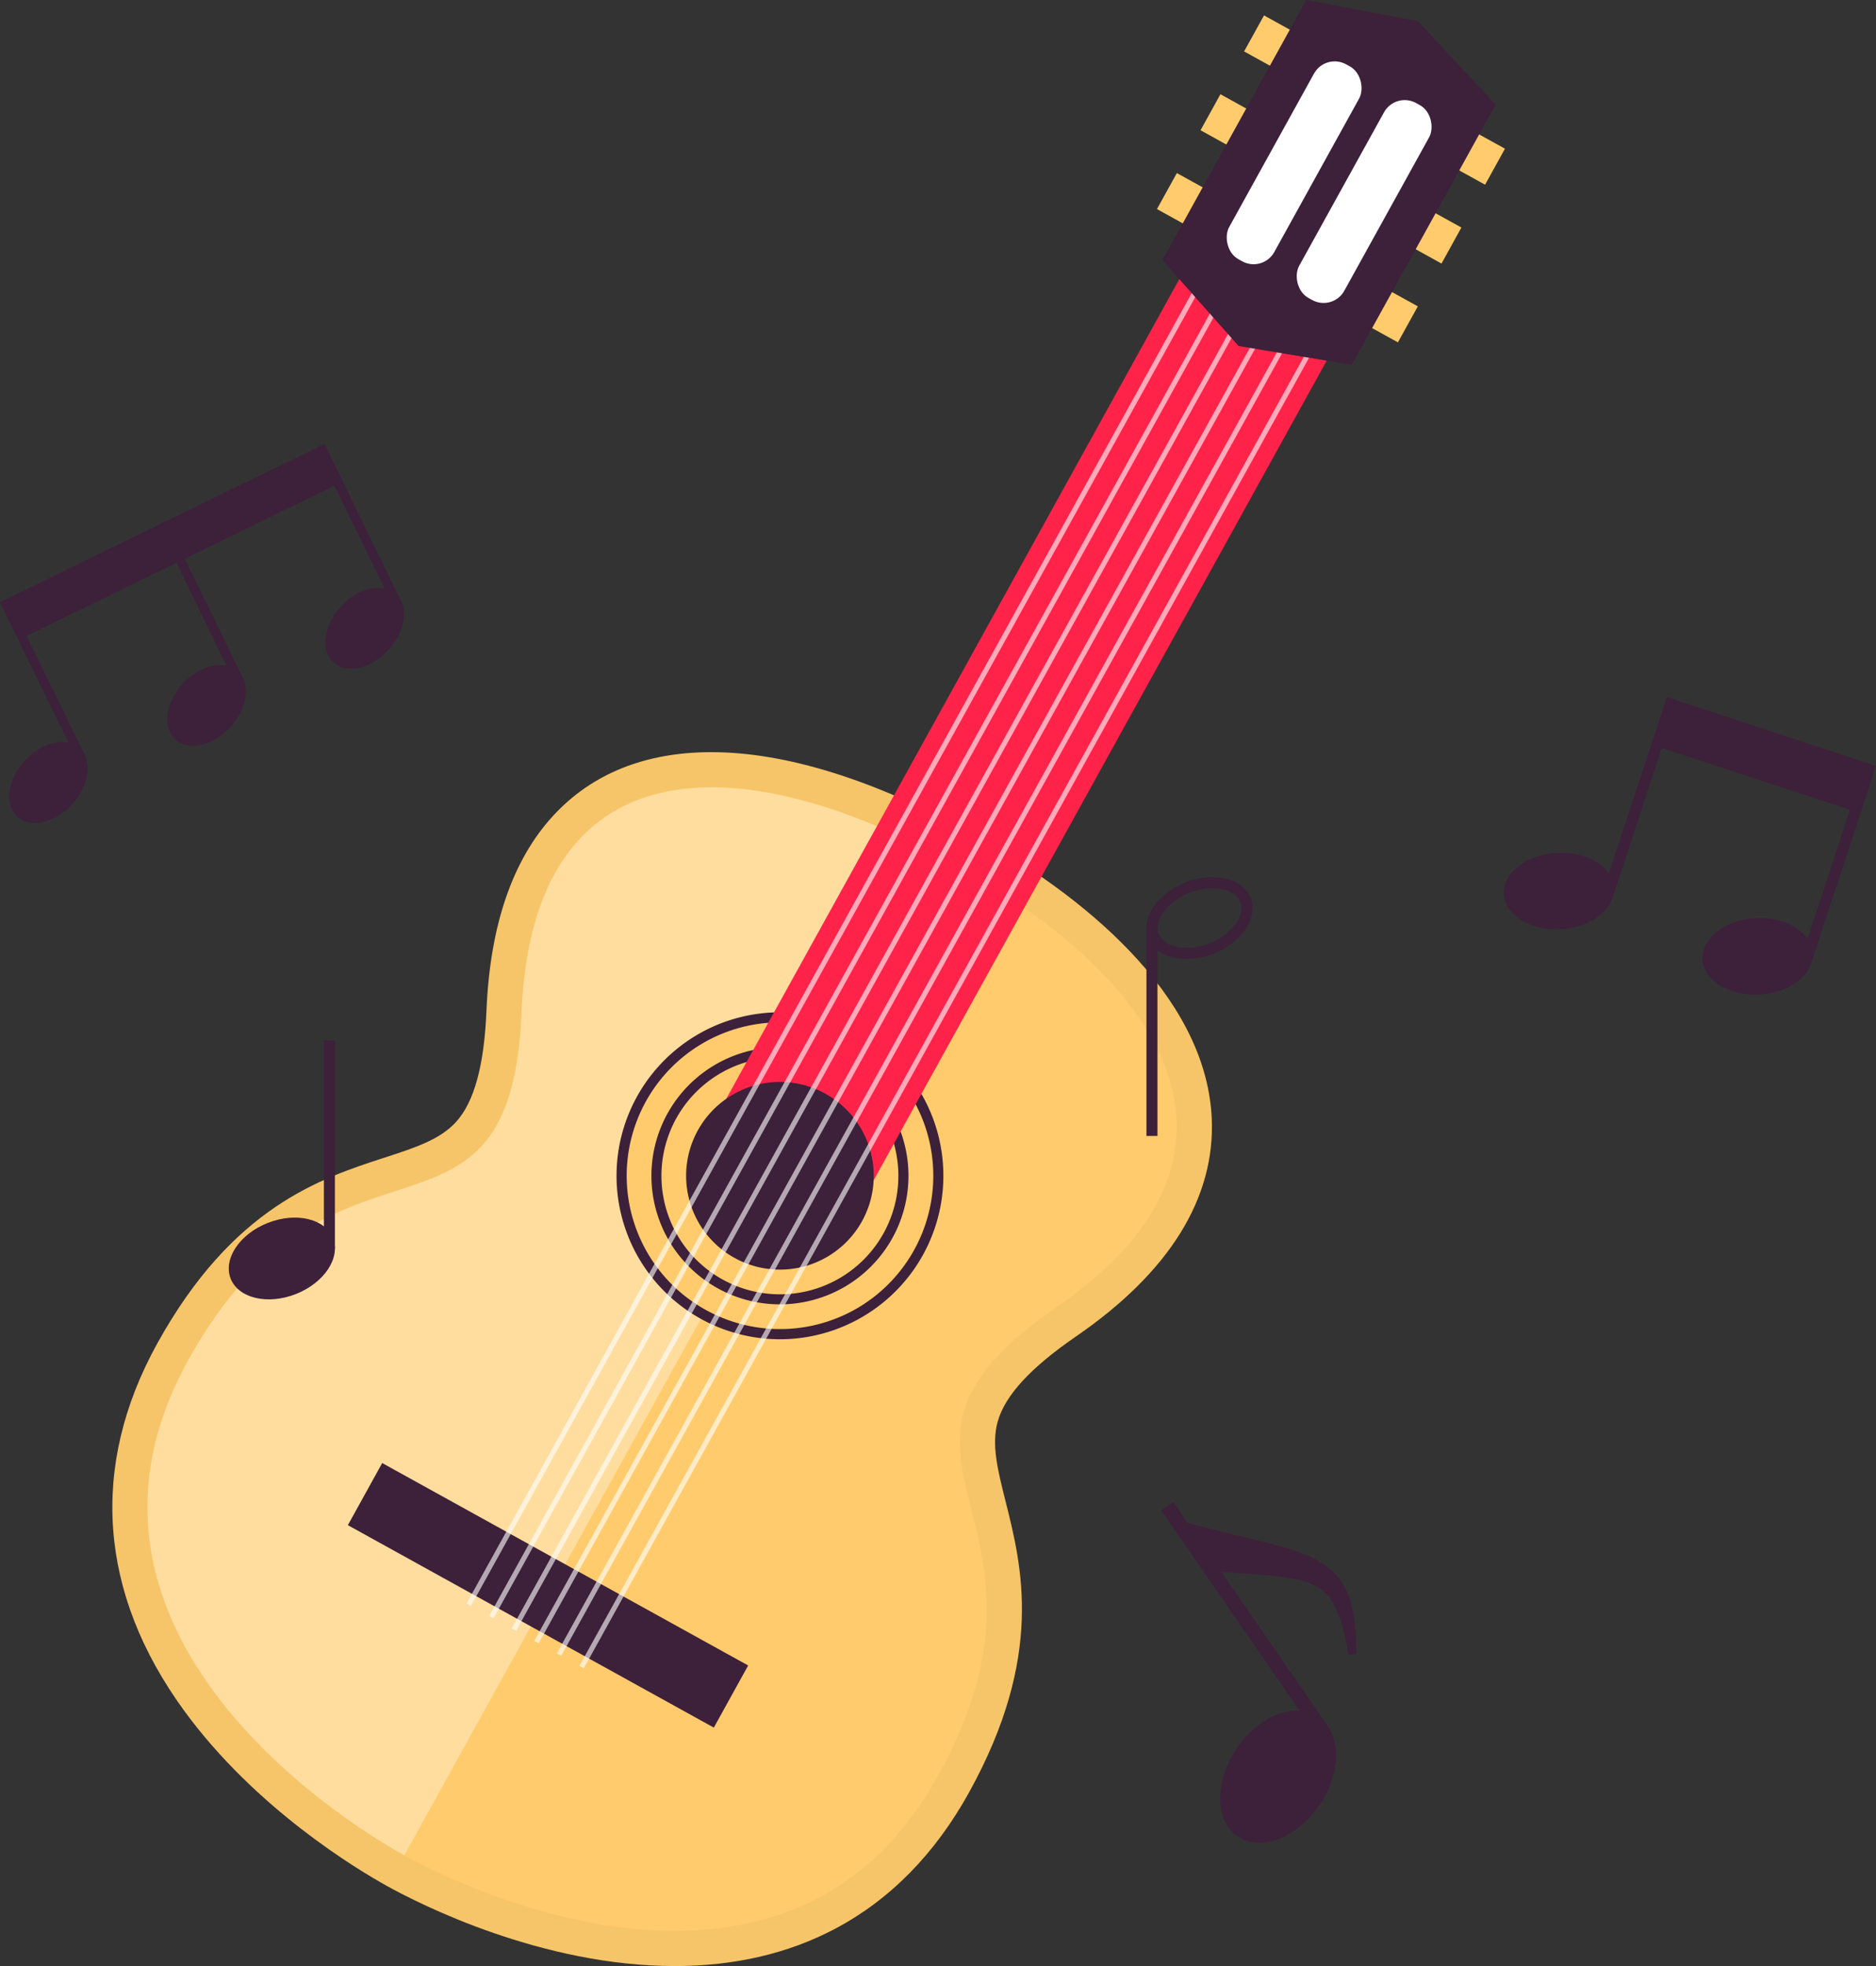   <svg xmlns="http://www.w3.org/2000/svg" viewBox="0 0 754.223 790.144">
   <rect x="0" y="0" width="754.223" height="790.144" fill="#333333" stroke="none"/>
   <g data-name="图层 2">
    <g data-name="图层 1">
     <rect x="503.004" y="9.721" width="18.854" height="16.537" transform="translate(72.696 -245.72) rotate(28.941)" style="fill:#ffcb6c">
     </rect>
     <rect x="485.486" y="41.401" width="18.854" height="16.537" transform="translate(85.839 -233.287) rotate(28.941)" style="fill:#ffcb6c">
     </rect>
     <rect x="467.967" y="73.082" width="18.854" height="16.537" transform="translate(98.982 -220.854) rotate(28.941)" style="fill:#ffcb6c">
     </rect>
     <rect x="583.379" y="54.164" width="18.854" height="16.537" transform="translate(104.24 -279.064) rotate(28.941)" style="fill:#ffcb6c">
     </rect>
     <rect x="565.861" y="85.845" width="18.854" height="16.537" transform="translate(117.383 -266.63) rotate(28.941)" style="fill:#ffcb6c">
     </rect>
     <rect x="548.343" y="117.526" width="18.854" height="16.537" transform="translate(130.525 -254.197) rotate(28.941)" style="fill:#ffcb6c">
     </rect>
     <path d="M271.356,783.072c-53.056,0-102.8-26.022-112.234-31.239-11.579-6.4-51.528-30.27-79.435-68.573C64.936,663.014,56.022,641.964,53.2,620.7c-3.415-25.679,2.044-51.7,16.224-77.345,28.964-52.381,61.286-62.894,87.258-71.341,13.514-4.4,24.189-7.867,31.888-16.328,8.606-9.459,13.081-25.107,14.082-49.243,1.347-32.469,9.74-57.3,24.942-73.793,14.241-15.452,33.923-23.288,58.5-23.288,28.489,0,63.185,10.859,100.339,31.4,58.567,32.385,91.832,71.041,93.666,108.849,1.442,29.718-15.912,57.213-51.579,81.721-19.911,13.682-30.784,25.791-34.219,38.11-3.072,11.019-.338,21.906,3.125,35.688,6.655,26.488,14.936,59.453-14.028,111.833-13,23.5-30.189,41.007-51.106,52.028-17.731,9.344-38.23,14.082-60.924,14.082Z" style="fill:#ffcb6c">
     </path>
     <path d="M286.088,316.429c28.473,0,62.322,11.391,96.917,30.52,86.8,48,129.8,117.88,41.5,178.554s10.86,82.847-47.305,188.038C350.716,761.443,310.4,776,271.356,776c-46.7,0-91.584-20.83-108.811-30.356-31.631-17.49-145.1-93.683-86.938-198.873s129.666-33,134.106-140.041c2.671-64.38,33.407-90.3,76.375-90.3m0-14.144c-26.633,0-48.064,8.6-63.7,25.567-16.369,17.762-25.389,44.1-26.807,78.292-.916,22.08-4.922,36.727-12.248,44.778C176.9,458,167.009,461.213,154.49,465.284c-25.721,8.366-60.947,19.823-91.26,74.644-27.3,49.375-23.588,100.379,10.741,147.5,28.763,39.477,69.829,64.017,81.73,70.6,13.627,7.535,62.242,32.121,115.655,32.121,23.858,0,45.467-5.012,64.227-14.9,22.157-11.676,40.324-30.134,54-54.862,30.314-54.821,21.288-90.747,14.7-116.979-3.208-12.767-5.741-22.852-3.172-32.066,2.924-10.485,13.2-21.665,31.412-34.18,18.775-12.9,32.918-26.907,42.035-41.626,9.136-14.752,13.376-30.318,12.6-46.267-1.043-21.513-11.09-42.94-29.861-63.685-16.482-18.215-39.174-35.377-67.446-51.01-38.2-21.122-74.079-32.287-103.761-32.287Z" style="fill:#f7c569">
     </path>
     <g style="opacity:0.35">
      <path d="M383.005,346.949c-86.8-48-168.851-47.261-173.292,59.782s-75.94,34.85-134.106,140.041,55.307,181.383,86.938,198.873Z" style="fill:#fff">
      </path>
     </g>
     <circle cx="313.558" cy="472.544" r="63.688" style="fill:#ffcb6c">
     </circle>
     <path d="M313.447,538.242a65.7,65.7,0,1,1,57.615-33.9h0A65.769,65.769,0,0,1,313.447,538.242Zm.215-127.355a61.634,61.634,0,1,0,29.737,7.69A61.717,61.717,0,0,0,313.662,410.887Z" style="fill:#3d203a">
     </path>
     <circle cx="313.557" cy="472.543" r="49.657" style="fill:#ffcb6c">
     </circle>
     <path d="M313.469,524.212a51.671,51.671,0,1,1,45.313-26.662h0A51.726,51.726,0,0,1,313.469,524.212Zm.157-99.327a47.847,47.847,0,0,0-13.246,1.881A47.636,47.636,0,1,0,355.245,495.6h0a47.674,47.674,0,0,0-41.619-70.71Z" style="fill:#3d203a">
     </path>
     <rect x="389.659" y="61.761" width="67.714" height="423.852" transform="translate(185.326 -170.763) rotate(28.941)" style="fill:#ff234a">
     </rect>
     <circle cx="313.555" cy="472.545" r="35.699" style="fill:#3d203a">
     </circle>
     <path d="M313.491,510.258A37.715,37.715,0,1,1,346.565,490.8h0A37.754,37.754,0,0,1,313.491,510.258Zm.114-71.406a33.845,33.845,0,0,0-9.366,1.329,33.678,33.678,0,1,0,38.789,48.661h0a33.7,33.7,0,0,0-29.423-49.99Z" style="fill:#3d203a">
     </path>
     <rect x="136.263" y="626.888" width="168.125" height="28.528" transform="translate(337.769 -26.55) rotate(28.941)" style="fill:#3d203a">
     </rect>
     <g style="opacity:0.61">
      <rect x="31.976" y="378.449" width="606.879" height="2.02" transform="translate(-159.019 489.126) rotate(-61.031)" style="fill:#fff">
      </rect>
     </g>
     <g style="opacity:0.61">
      <rect x="41.049" y="383.464" width="606.879" height="2.02" transform="translate(-158.729 499.65) rotate(-61.031)" style="fill:#fff">
      </rect>
     </g>
     <g style="opacity:0.61">
      <rect x="50.12" y="388.481" width="606.879" height="2.02" transform="translate(-158.44 510.173) rotate(-61.031)" style="fill:#fff">
      </rect>
     </g>
     <g style="opacity:0.61">
      <rect x="59.192" y="393.497" width="606.879" height="2.02" transform="translate(-158.151 520.697) rotate(-61.031)" style="fill:#fff">
      </rect>
     </g>
     <g style="opacity:0.61">
      <rect x="68.263" y="398.513" width="606.879" height="2.02" transform="translate(-157.861 531.22) rotate(-61.031)" style="fill:#fff">
      </rect>
     </g>
     <g style="opacity:0.61">
      <rect x="77.336" y="403.53" width="606.879" height="2.02" transform="translate(-157.572 541.744) rotate(-61.031)" style="fill:#fff">
      </rect>
     </g>
     <polygon points="543.468 146.636 497.956 139.066 467.346 104.544 525.155 0 570.136 8.53 601.276 42.092 543.468 146.636" style="fill:#3d203a">
     </polygon>
     <rect x="509.931" y="20.681" width="20.733" height="89.498" rx="9.505" transform="translate(96.635 -243.602) rotate(28.941)" style="fill:#fff">
     </rect>
     <rect x="538.077" y="36.244" width="20.733" height="89.498" rx="9.505" transform="translate(107.681 -255.279) rotate(28.941)" style="fill:#fff">
     </rect>
     <rect x="497.49" y="595.615" width="5.813" height="109.608" transform="translate(-280.914 399.431) rotate(-34.618)" style="fill:#3d203a">
     </rect>
     <path d="M484.2,613.863c6.668,1.7,13.384,3.28,20.214,4.943,3.414.837,6.85,1.686,10.333,2.668a91.253,91.253,0,0,1,10.56,3.56,34.772,34.772,0,0,1,10.256,6.289,25.681,25.681,0,0,1,6.691,10.123,47.553,47.553,0,0,1,2.412,10.875c.41,3.58.565,7.116.632,10.631l.033,1.741-3.167.31-.32-1.712c-.635-3.382-1.355-6.733-2.285-9.957a41.514,41.514,0,0,0-3.612-8.986,17.707,17.707,0,0,0-5.811-6.253A25.709,25.709,0,0,0,522,634.91c-6.09-1.386-12.913-1.865-19.763-2.391-6.87-.5-11.477-.758-18.49-1.34l-.477-8.228-7.511-11.236Z" style="fill:#3d203a">
     </path>
     <ellipse cx="513.853" cy="714.04" rx="28.988" ry="20.147" transform="translate(-365.43 741.607) rotate(-56.055)" style="fill:#3d203a">
     </ellipse>
     <rect x="460.913" y="372.938" width="4.433" height="83.6" transform="translate(926.26 829.476) rotate(180)" style="fill:#3d203a">
     </rect>
     <path d="M487.466,357h0c5.582,0,9.881,2.117,11.219,5.525,1.283,3.269-.46,6.652-1.614,8.377a23.426,23.426,0,0,1-10.832,8.233,25.506,25.506,0,0,1-9.2,1.819c-5.582,0-9.881-2.117-11.219-5.524-1.284-3.269.46-6.652,1.613-8.378a23.436,23.436,0,0,1,10.832-8.233,25.515,25.515,0,0,1,9.2-1.819m0-4.454a29.82,29.82,0,0,0-10.83,2.128c-11.366,4.462-18.066,14.484-14.964,22.384,2.1,5.346,8.15,8.35,15.365,8.35a29.84,29.84,0,0,0,10.831-2.127c11.366-4.463,18.065-14.485,14.964-22.384-2.1-5.347-8.15-8.351-15.366-8.351Z" style="fill:#3d203a">
     </path>
     <rect x="15.216" y="237.668" width="3.729" height="70.308" transform="translate(-117.824 35.074) rotate(-25.989)" style="fill:#3d203a">
     </rect>
     <ellipse cx="19.492" cy="314.465" rx="18.594" ry="12.924" transform="translate(-225.27 116.072) rotate(-47.426)" style="fill:#3d203a">
     </ellipse>
     <rect x="78.775" y="206.682" width="3.729" height="70.308" transform="translate(-97.819 59.792) rotate(-25.989)" style="fill:#3d203a">
     </rect>
     <ellipse cx="83.051" cy="283.48" rx="18.594" ry="12.924" transform="translate(-181.893 152.855) rotate(-47.426)" style="fill:#3d203a">
     </ellipse>
     <rect x="142.335" y="175.697" width="3.729" height="70.308" transform="translate(-77.814 84.511) rotate(-25.989)" style="fill:#3d203a">
     </rect>
     <ellipse cx="146.61" cy="252.494" rx="18.594" ry="12.924" transform="translate(-138.516 189.638) rotate(-47.426)" style="fill:#3d203a">
     </ellipse>
     <rect x="-2.229" y="209.385" width="142.306" height="16.822" transform="translate(-88.469 52.227) rotate(-25.989)" style="fill:#3d203a">
     </rect>
     <rect x="656.972" y="278.786" width="4.433" height="83.6" transform="translate(133.186 -189.929) rotate(18.209)" style="fill:#3d203a">
     </rect>
     <ellipse cx="626.725" cy="358.084" rx="22.109" ry="15.367" transform="translate(-19.171 35.863) rotate(-3.228)" style="fill:#3d203a">
     </ellipse>
     <rect x="736.839" y="305.058" width="4.433" height="83.6" transform="translate(145.395 -213.571) rotate(18.209)" style="fill:#3d203a">
     </rect>
     <ellipse cx="706.592" cy="384.356" rx="22.109" ry="15.367" transform="translate(-20.524 40.403) rotate(-3.228)" style="fill:#3d203a">
     </ellipse>
     <rect x="666.51" y="293.433" width="84.604" height="20.002" transform="translate(130.311 -206.295) rotate(18.209)" style="fill:#3d203a">
     </rect>
     <rect x="130.213" y="418.213" width="4.433" height="83.6" style="fill:#3d203a">
     </rect>
     <ellipse cx="113.308" cy="505.778" rx="22.109" ry="15.367" transform="translate(-177.013 76.402) rotate(-21.437)" style="fill:#3d203a">
     </ellipse>
    </g>
   </g>
  </svg>
